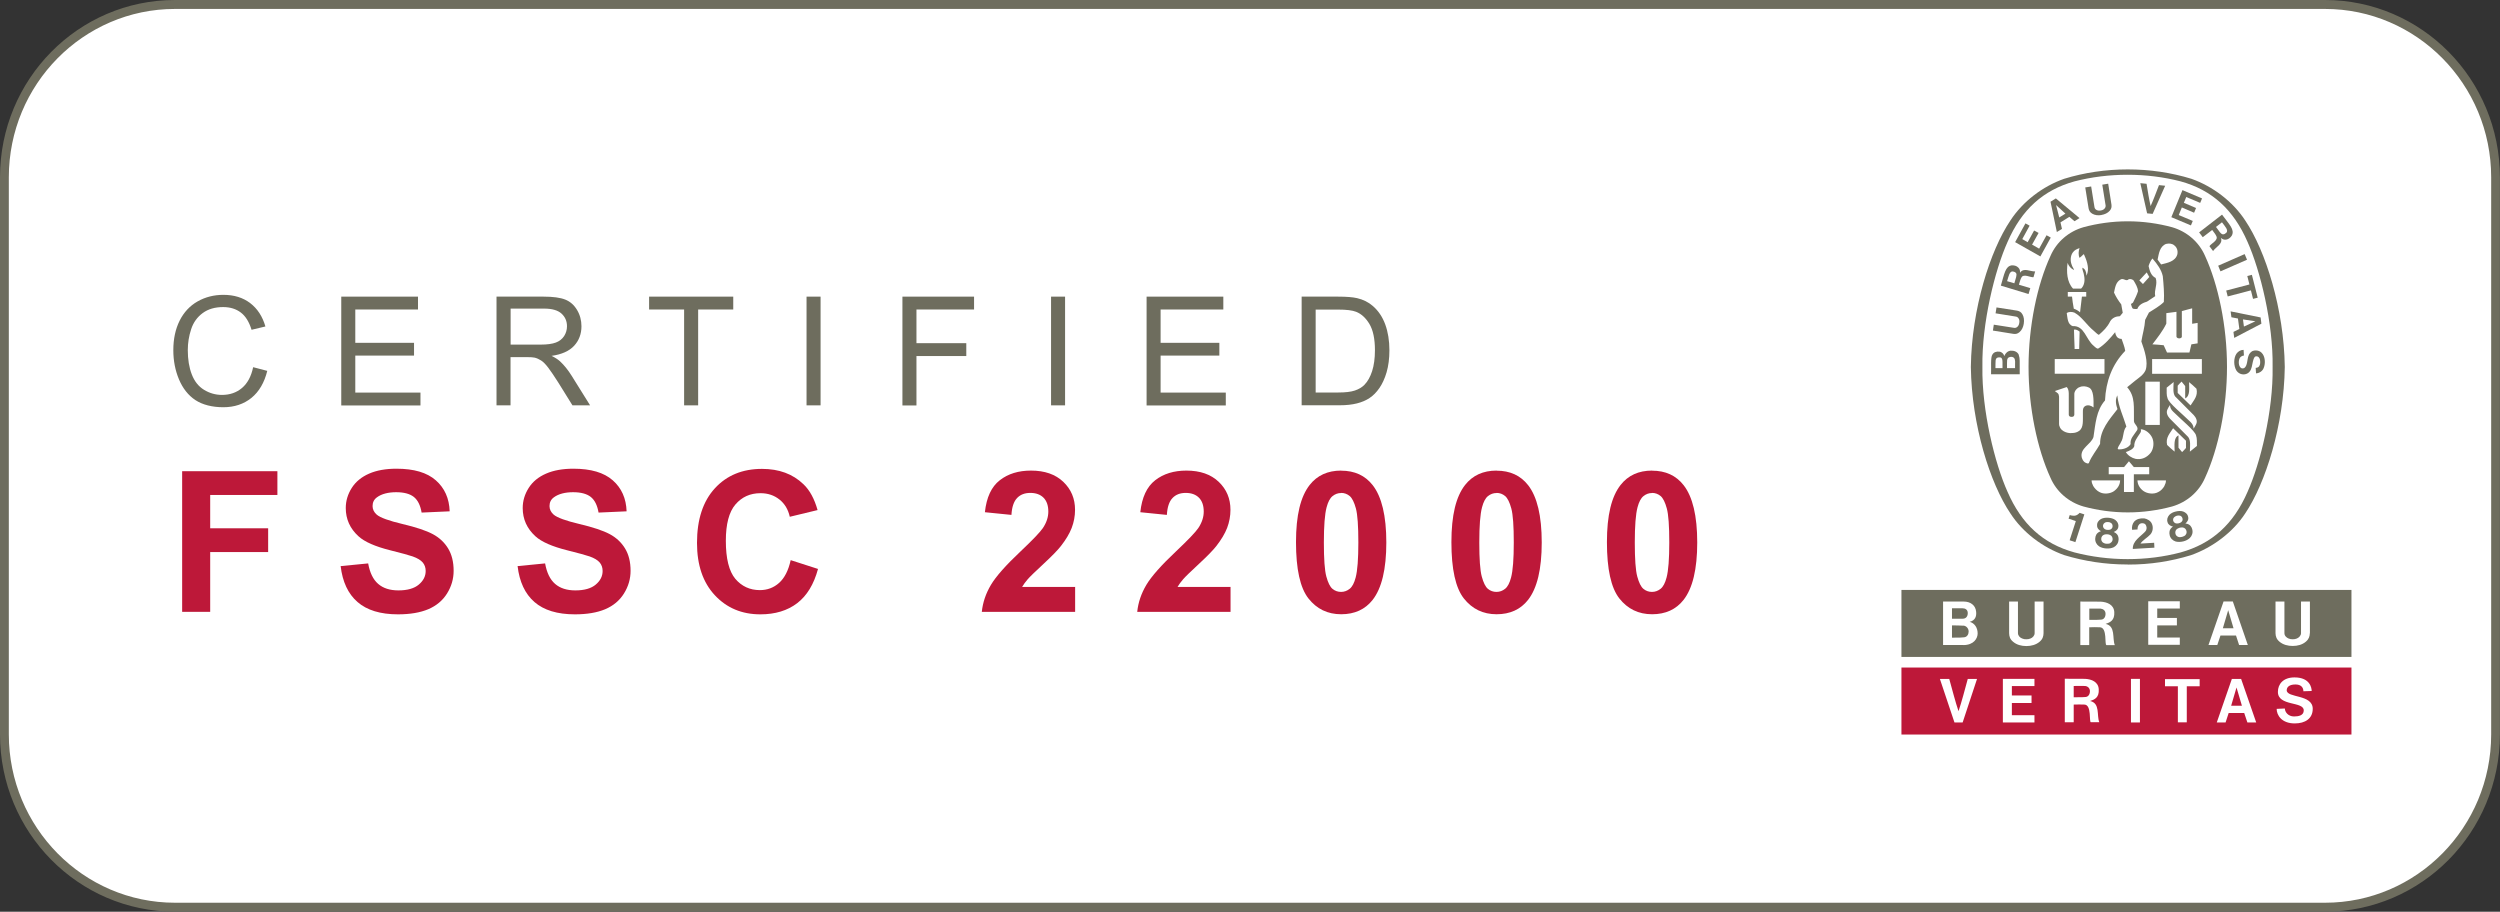 <svg width="170" height="62" viewBox="0 0 170 62" fill="none" xmlns="http://www.w3.org/2000/svg">
<rect x="0" y="0" width="170" height="62" fill="#333333" stroke="none"/>
<g clip-path="url(#clip0_306_2686)">
<path d="M11.9 0.304H158.1C164.506 0.304 169.7 5.571 169.7 12.054V49.94C169.7 56.429 164.5 61.69 158.1 61.69H11.9C5.494 61.69 0.3 56.423 0.3 49.94V12.054C0.3 5.571 5.5 0.304 11.9 0.304Z" fill="white"/>
<path d="M158.1 0.608C164.332 0.608 169.4 5.741 169.4 12.054V49.94C169.4 56.253 164.332 61.386 158.1 61.386H11.9C5.668 61.386 0.6 56.253 0.6 49.94V12.054C0.6 5.741 5.668 0.608 11.9 0.608H158.094M158.1 0H11.9C5.326 0 0 5.395 0 12.054V49.94C0 56.599 5.326 61.994 11.9 61.994H158.094C164.668 61.994 169.994 56.599 169.994 49.94V12.054C169.994 5.395 164.668 0 158.094 0H158.1Z" fill="#6E6D5E"/>
<path d="M140.364 12.151C140.309 12.169 140.413 12.132 140.364 12.151V12.151Z" fill="#6E6D5E"/>
<path d="M144.688 38.385H144.652C143.159 38.385 141.719 38.16 140.364 37.747C138.9 37.23 137.545 36.204 136.711 34.916C135.326 32.868 134.072 28.907 134.018 24.958V24.946C134.072 21.003 135.326 17.042 136.711 14.988C137.551 13.7 138.906 12.667 140.364 12.157C141.725 11.738 143.195 11.519 144.688 11.519C146.182 11.519 147.651 11.738 149.013 12.157C150.476 12.673 151.832 13.706 152.672 14.988C154.057 17.042 155.311 21.003 155.365 24.946V24.958C155.311 28.901 154.057 32.862 152.672 34.916C151.832 36.204 150.446 37.236 148.983 37.753C147.621 38.172 146.218 38.391 144.718 38.391H144.688V38.385ZM154.537 24.946C154.585 21.975 153.691 18.366 152.834 16.452C151.88 14.259 150.422 12.922 148.281 12.333C147.13 12.036 145.918 11.884 144.676 11.884C143.435 11.884 142.217 12.036 141.066 12.333C138.924 12.928 137.467 14.259 136.513 16.452C135.65 18.372 134.756 21.975 134.804 24.946C134.756 27.917 135.65 31.526 136.513 33.445C137.467 35.639 138.924 36.975 141.066 37.565C142.217 37.862 143.435 38.02 144.676 38.02C145.924 38.02 147.13 37.868 148.281 37.565C150.422 36.969 151.88 35.639 152.834 33.445C153.697 31.526 154.591 27.923 154.537 24.946Z" fill="#6E6D5E"/>
<path d="M146.152 18.834C146.008 18.591 146.128 18.809 145.978 18.524L146.152 18.834Z" fill="#6E6D5E"/>
<path d="M145.03 37.321C145.018 36.775 145.546 36.501 145.876 36.143C145.966 36.058 146.002 35.882 145.936 35.742C145.9 35.651 145.84 35.608 145.768 35.59C145.654 35.566 145.558 35.578 145.48 35.645C145.378 35.742 145.348 35.869 145.354 36.003L144.982 36.027C144.952 35.821 145 35.62 145.126 35.468C145.3 35.28 145.558 35.231 145.81 35.25C146.008 35.286 146.242 35.408 146.326 35.614C146.434 35.845 146.398 36.143 146.23 36.337C146.014 36.574 145.732 36.702 145.552 36.963L146.482 36.908C146.488 37.024 146.494 37.139 146.5 37.242L145.036 37.328L145.03 37.321Z" fill="#6E6D5E"/>
<path d="M141.732 34.97V34.989L141.126 36.866L140.736 36.738L141.15 35.456V35.432C141 35.377 140.814 35.323 140.664 35.268L140.742 35.025C140.934 35.08 141.138 35.11 141.306 34.97C141.372 34.922 141.378 34.91 141.414 34.873L141.726 34.976L141.732 34.97Z" fill="#6E6D5E"/>
<path d="M149.079 36.009C149.031 35.827 148.929 35.675 148.725 35.62L148.605 35.596C148.725 35.511 148.839 35.335 148.797 35.164C148.767 34.97 148.629 34.849 148.455 34.782C148.299 34.733 148.126 34.739 147.958 34.782C147.784 34.818 147.628 34.897 147.514 35.013C147.394 35.152 147.328 35.329 147.394 35.511C147.436 35.681 147.61 35.784 147.76 35.802L147.67 35.881C147.514 36.027 147.496 36.209 147.538 36.392C147.58 36.598 147.748 36.762 147.946 36.823C148.096 36.86 148.275 36.86 148.455 36.817C148.635 36.775 148.797 36.69 148.911 36.58C149.061 36.434 149.133 36.209 149.073 36.003L149.079 36.009ZM147.802 35.474C147.754 35.395 147.754 35.256 147.838 35.177C147.886 35.128 147.952 35.092 148.03 35.067C148.102 35.049 148.186 35.049 148.251 35.067C148.359 35.104 148.419 35.219 148.419 35.316C148.419 35.389 148.389 35.444 148.341 35.493C148.293 35.535 148.228 35.566 148.156 35.584C148.084 35.602 148.018 35.602 147.958 35.59C147.892 35.572 147.844 35.535 147.808 35.474H147.802ZM148.617 36.38C148.569 36.434 148.479 36.483 148.383 36.507C148.287 36.532 148.192 36.538 148.12 36.507C148.024 36.471 147.958 36.398 147.934 36.307C147.898 36.179 147.934 36.039 148.042 35.967C148.09 35.936 148.156 35.906 148.228 35.881C148.299 35.863 148.377 35.863 148.431 35.869C148.563 35.888 148.659 35.991 148.683 36.118C148.701 36.209 148.683 36.307 148.611 36.38H148.617Z" fill="#6E6D5E"/>
<path d="M144.065 36.714C144.077 36.526 144.023 36.349 143.843 36.234L143.735 36.173C143.873 36.124 144.035 35.997 144.047 35.821C144.077 35.626 143.981 35.468 143.837 35.353C143.705 35.262 143.537 35.219 143.357 35.207C143.183 35.195 143.009 35.219 142.865 35.292C142.704 35.389 142.59 35.535 142.602 35.73C142.59 35.906 142.734 36.058 142.865 36.118L142.751 36.167C142.56 36.264 142.488 36.428 142.476 36.617C142.458 36.829 142.566 37.036 142.739 37.151C142.871 37.236 143.045 37.285 143.231 37.297C143.411 37.309 143.591 37.279 143.735 37.212C143.921 37.115 144.053 36.926 144.059 36.714H144.065ZM143.009 35.821C142.985 35.73 143.027 35.596 143.135 35.541C143.189 35.505 143.273 35.493 143.345 35.499C143.423 35.499 143.501 35.523 143.555 35.566C143.651 35.626 143.675 35.766 143.645 35.857C143.621 35.93 143.573 35.973 143.519 36.003C143.459 36.027 143.387 36.039 143.321 36.033C143.249 36.033 143.177 36.015 143.123 35.979C143.069 35.942 143.027 35.894 143.015 35.821H143.009ZM143.513 36.926C143.447 36.969 143.351 36.981 143.255 36.975C143.159 36.975 143.063 36.939 143.003 36.896C142.919 36.829 142.883 36.738 142.883 36.647C142.883 36.513 142.961 36.398 143.087 36.355C143.147 36.337 143.219 36.325 143.291 36.331C143.363 36.331 143.441 36.355 143.489 36.38C143.609 36.434 143.669 36.562 143.657 36.696C143.651 36.781 143.597 36.872 143.507 36.92L143.513 36.926Z" fill="#6E6D5E"/>
<path d="M152.798 17.661L150.992 18.451L150.836 18.068L152.636 17.279L152.798 17.661Z" fill="#6E6D5E"/>
<path d="M146.002 14.502L145.541 12.455L145.966 12.497C146.05 13.008 146.14 13.579 146.242 14.01C146.428 13.609 146.626 13.062 146.812 12.588L147.232 12.631L146.38 14.544L146.008 14.508L146.002 14.502Z" fill="#6E6D5E"/>
<path d="M138.319 15.675L137.881 16.471L137.515 16.258L138.013 15.347L137.731 15.189L137.029 16.465L138.745 17.437L139.452 16.155L139.165 15.997L138.661 16.908L138.181 16.635L138.625 15.839L138.319 15.675Z" fill="#6E6D5E"/>
<path d="M137.281 24.132C137.185 23.913 136.957 23.834 136.723 23.846C136.525 23.87 136.375 24.004 136.291 24.211C136.261 24.089 136.147 23.937 135.961 23.913C135.763 23.889 135.578 23.943 135.482 24.113C135.35 24.284 135.41 25.019 135.392 25.45H137.341V25.304C137.329 24.52 137.371 24.423 137.275 24.132H137.281ZM136.177 25.031H135.691C135.709 24.575 135.632 24.332 135.907 24.302C136.069 24.29 136.111 24.326 136.147 24.429C136.177 24.533 136.171 24.636 136.171 25.031H136.177ZM137.023 25.031H136.477C136.489 24.587 136.417 24.326 136.675 24.277C136.765 24.253 136.879 24.265 136.945 24.332C137.059 24.442 137.023 24.624 137.023 25.031Z" fill="#6E6D5E"/>
<path d="M152.816 18.767L153.128 18.688L153.524 20.243L153.206 20.322L153.062 19.745L151.484 20.158L151.382 19.757L152.96 19.344L152.816 18.767Z" fill="#6E6D5E"/>
<path d="M142.901 14.618C143.117 14.581 143.327 14.49 143.465 14.326C143.585 14.192 143.597 14.059 143.579 13.913L143.357 12.491L142.955 12.558L143.183 13.98C143.195 14.089 143.123 14.198 143.027 14.253C142.973 14.284 142.913 14.308 142.847 14.314C142.781 14.326 142.715 14.326 142.661 14.314C142.553 14.29 142.451 14.223 142.427 14.101L142.199 12.68L141.797 12.746L142.025 14.168C142.055 14.314 142.109 14.429 142.265 14.527C142.445 14.636 142.667 14.66 142.889 14.624L142.901 14.618Z" fill="#6E6D5E"/>
<path d="M153.721 21.586L151.682 21.173L151.736 21.574L152.18 21.659L152.276 22.37L151.874 22.57L151.928 22.977L153.775 22.011L153.721 21.586ZM152.588 22.212L152.522 21.72L153.368 21.847L152.588 22.206V22.212Z" fill="#6E6D5E"/>
<path d="M153.428 25.007H153.464L153.506 24.988L153.542 24.976C153.674 24.903 153.704 24.727 153.692 24.587C153.692 24.442 153.644 24.296 153.512 24.241C153.44 24.223 153.356 24.217 153.308 24.29C153.086 24.624 153.242 25.329 152.666 25.45C152.414 25.493 152.198 25.383 152.066 25.183C151.886 24.867 151.874 24.363 152.078 24.053C152.198 23.889 152.366 23.791 152.564 23.791L152.588 24.174C152.468 24.192 152.342 24.253 152.288 24.375C152.204 24.575 152.222 24.891 152.372 25.007C152.426 25.067 152.546 25.061 152.612 25.025C152.84 24.861 152.792 24.448 152.906 24.174C152.942 24.059 153.05 23.937 153.158 23.877C153.362 23.791 153.62 23.822 153.782 23.98C154.046 24.229 154.058 24.721 153.932 25.019C153.86 25.225 153.644 25.377 153.41 25.389L153.386 25.013H153.41L153.428 25.007Z" fill="#6E6D5E"/>
<path d="M137.617 21.999C137.653 21.774 137.629 21.549 137.521 21.367C137.431 21.209 137.311 21.155 137.167 21.124L135.763 20.905L135.698 21.306L137.101 21.531C137.209 21.549 137.287 21.659 137.311 21.762C137.323 21.823 137.323 21.89 137.311 21.957C137.305 22.023 137.281 22.084 137.251 22.139C137.197 22.23 137.101 22.309 136.981 22.297L135.578 22.078L135.518 22.479L136.921 22.704C137.065 22.722 137.191 22.704 137.329 22.582C137.491 22.443 137.581 22.236 137.617 22.011V21.999Z" fill="#6E6D5E"/>
<path d="M139.794 13.494L139.435 13.718L139.866 15.778L140.214 15.565L140.112 15.122L140.718 14.745L141.066 15.043L141.408 14.83L139.8 13.494H139.794ZM140.028 14.782L139.812 13.943L140.448 14.527L140.028 14.788V14.782Z" fill="#6E6D5E"/>
<path d="M149.331 14.144L148.503 13.791L148.665 13.396L149.613 13.797L149.739 13.493L148.407 12.928L147.651 14.769L148.983 15.328L149.109 15.024L148.155 14.623L148.365 14.107L149.199 14.466L149.331 14.144Z" fill="#6E6D5E"/>
<path d="M137.365 18.554C137.365 18.421 137.359 18.305 137.245 18.196C137.137 18.081 136.963 18.032 136.795 18.044C136.358 18.111 136.298 18.621 136.058 19.423L137.941 19.994L138.061 19.593L137.317 19.369L137.287 19.356C137.335 19.174 137.413 18.937 137.449 18.889C137.581 18.573 138.079 18.883 138.277 18.852L138.391 18.457C138.055 18.475 137.605 18.172 137.365 18.548V18.554ZM136.975 19.265L136.483 19.119C136.591 18.779 136.639 18.439 136.873 18.457C136.969 18.475 137.035 18.5 137.089 18.567C137.179 18.682 137.065 18.937 136.975 19.265Z" fill="#6E6D5E"/>
<path d="M151.1 14.593L149.541 15.802L149.787 16.13L150.405 15.656L150.429 15.638C150.543 15.784 150.687 15.985 150.705 16.045C150.879 16.343 150.333 16.568 150.243 16.744L150.489 17.072C150.675 16.787 151.178 16.598 151.023 16.179C151.13 16.264 151.226 16.319 151.382 16.294C151.538 16.27 151.676 16.161 151.766 16.015C151.97 15.614 151.598 15.268 151.1 14.599V14.593ZM151.388 15.827C151.316 15.893 151.262 15.93 151.172 15.936C151.023 15.942 150.891 15.699 150.687 15.432L151.094 15.116C151.304 15.401 151.55 15.644 151.394 15.827H151.388Z" fill="#6E6D5E"/>
<path d="M149.943 17.4C149.529 16.446 148.701 15.741 147.7 15.45C146.758 15.195 145.732 15.049 144.707 15.049H144.671C143.645 15.049 142.619 15.195 141.678 15.45C140.67 15.741 139.848 16.446 139.434 17.4C138.529 19.356 137.941 22.175 137.941 24.946C137.941 27.716 138.535 30.535 139.434 32.492C139.848 33.445 140.67 34.15 141.678 34.442C142.619 34.697 143.645 34.843 144.671 34.843H144.707C145.726 34.843 146.752 34.697 147.7 34.442C148.707 34.15 149.529 33.445 149.943 32.492C150.843 30.535 151.436 27.716 151.436 24.946C151.436 22.175 150.843 19.356 149.943 17.4ZM148.203 23.014C148.203 23.014 148.359 22.989 148.365 22.904V21.155C148.599 21.1 148.839 21.015 149.067 20.966V22.017C149.205 21.999 149.271 21.987 149.439 21.957V23.348L149.013 23.415L148.881 23.974H147.358L147.13 23.476C146.758 23.439 146.734 23.439 146.362 23.415C146.71 22.959 147.07 22.509 147.31 22.005V21.294L147.999 21.203V22.886C147.999 22.947 148.083 23.008 148.167 23.008H148.203V23.014ZM147.31 16.586C147.478 16.537 147.712 16.555 147.856 16.689C148.047 16.835 148.107 17.072 148.059 17.297C147.922 17.783 147.388 17.874 146.956 17.983L146.716 17.655C146.806 17.236 146.854 16.756 147.304 16.58L147.31 16.586ZM145.978 18.524L146.152 18.834L145.72 19.314C145.6 19.198 145.594 19.186 145.474 19.065C145.696 18.828 145.72 18.803 145.978 18.524ZM140.592 17.868C140.67 18.093 140.814 18.257 141.036 18.366C141.012 18.244 140.904 18.135 140.874 18.002C140.772 17.752 140.784 17.394 140.946 17.175C141.06 17.005 141.228 16.932 141.408 16.872C141.336 17.078 141.318 17.327 141.408 17.534C141.528 17.443 141.534 17.436 141.624 17.345C141.66 17.315 141.672 17.303 141.702 17.279C141.87 17.643 142.062 18.141 141.948 18.567L141.882 18.749C141.858 18.451 141.804 18.311 141.606 18.202C141.582 18.372 141.69 18.5 141.714 18.724C141.792 19.077 141.732 19.423 141.516 19.624H140.964C140.544 19.168 140.514 18.482 140.598 17.862L140.592 17.868ZM141.864 19.855V20.17H141.57L141.444 21.24C141.318 21.124 141.174 21.045 141.018 20.991C140.94 20.535 140.934 20.505 140.898 20.17H140.61V19.855C141.102 19.855 141.372 19.855 141.87 19.855H141.864ZM139.722 24.417H143.105V25.414H139.722V24.417ZM141.03 22.418C141.174 22.382 141.306 22.467 141.414 22.552C141.396 23.129 141.396 23.123 141.384 23.731H141.072V23.633C141.06 23.172 141.036 22.874 141.03 22.418ZM140.82 29.454C140.76 29.454 140.646 29.442 140.58 29.423C140.436 29.387 140.226 29.308 140.1 29.107L140.076 29.059L140.052 28.998L140.028 28.937L140.016 28.834V26.975C139.998 26.738 139.914 26.738 139.728 26.592L139.794 26.568L140.538 26.319C140.646 26.434 140.67 26.586 140.676 26.744V28.196C140.676 28.293 140.754 28.348 140.862 28.348C140.994 28.348 141.042 28.299 141.054 28.196C141.066 27.546 141.042 27.364 141.054 26.768C141.072 26.568 141.246 26.373 141.414 26.325C141.618 26.228 141.87 26.264 142.05 26.355C142.379 26.513 142.367 27.169 142.361 27.704C142.229 27.619 142.211 27.607 142.08 27.57C141.966 27.546 141.84 27.57 141.756 27.637C141.648 27.734 141.636 27.832 141.636 28.008C141.63 28.628 141.696 29.053 141.39 29.296C141.192 29.436 141.012 29.448 140.814 29.448L140.82 29.454ZM141.81 31.471C141.648 31.361 141.612 31.258 141.558 31.106C141.42 30.474 142.175 30.244 142.355 29.721C142.493 28.84 142.535 27.917 143.141 27.23C143.201 25.942 143.609 24.8 144.515 23.858C144.473 23.567 144.353 23.311 144.269 23.044C144.149 23.044 144.071 23.02 143.963 22.923C143.885 22.807 143.849 22.728 143.831 22.588C143.513 22.983 143.123 23.427 142.691 23.694C142.613 23.737 142.511 23.646 142.367 23.512C141.84 23.087 141.75 22.133 140.946 22.175C140.58 22.054 140.598 21.616 140.538 21.288C140.676 21.191 140.892 21.191 141.06 21.258C141.564 21.531 141.894 22.102 142.367 22.485C142.493 22.588 142.607 22.722 142.721 22.771C143.033 22.497 143.285 22.267 143.495 21.847C143.639 21.61 143.885 21.507 144.155 21.501L144.347 21.27L144.245 20.699C144.047 20.444 143.885 20.183 143.753 19.897C143.825 19.569 143.867 19.192 144.191 19.01C144.407 18.876 144.581 19.18 144.755 18.986C144.881 18.955 144.995 18.992 145.084 19.071C145.216 19.302 145.372 19.539 145.384 19.806C145.3 20.067 145.18 20.31 145.054 20.559C145.025 20.614 144.953 20.632 144.905 20.669C144.935 20.778 144.959 20.906 145.036 20.991C145.132 21.009 145.222 21.027 145.342 21.003C145.438 20.717 145.744 20.584 145.996 20.511L146.554 20.14C146.464 19.709 146.74 19.332 146.584 18.901C146.26 18.749 146.17 18.384 146.104 18.093C146.158 17.916 146.242 17.722 146.368 17.576L146.386 17.601C146.692 17.959 146.974 18.336 147.07 18.779C147.124 19.35 147.178 19.94 147.142 20.535C146.836 20.839 146.476 21.021 146.128 21.252L145.87 21.75C145.84 22.26 145.69 22.722 145.612 23.22C145.828 23.822 146.092 24.618 145.9 25.171C145.756 25.499 145.45 25.681 145.222 25.863L144.647 26.331C145.222 26.975 145.084 27.704 145.108 28.634C145.108 28.858 145.504 29.047 145.288 29.302C145.108 29.587 144.833 29.824 144.881 30.201C144.707 30.499 144.281 30.566 144.083 30.559C144.041 30.559 144.005 30.529 144.005 30.487C144.047 30.335 144.167 30.207 144.227 30.061C144.431 29.745 144.341 29.302 144.593 29.004C144.383 28.311 144.065 27.668 143.981 26.926V26.878C143.801 27.218 143.903 27.552 143.987 27.819C143.423 28.542 142.805 29.235 142.805 30.189C142.565 30.626 142.217 31.021 142.044 31.483C141.984 31.562 141.87 31.489 141.804 31.453L141.81 31.471ZM145.564 29.186C145.894 29.199 146.23 29.478 146.362 29.794C146.494 30.116 146.44 30.535 146.242 30.796C145.984 31.112 145.636 31.276 145.222 31.203C144.965 31.143 144.707 30.985 144.557 30.742C144.767 30.669 145.072 30.547 145.132 30.335C145.114 30.013 145.336 29.751 145.504 29.49C145.588 29.375 145.6 29.308 145.576 29.186H145.564ZM145.882 28.895V25.954C146.302 25.948 146.434 25.954 146.866 25.954V28.895H145.882ZM143.771 33.385C143.501 33.579 143.057 33.628 142.757 33.457C142.589 33.372 142.433 33.208 142.337 33.044C142.265 32.886 142.235 32.832 142.229 32.668C142.937 32.668 143.417 32.668 144.167 32.668C144.167 32.941 144.011 33.208 143.765 33.385H143.771ZM145.096 33.457H144.431V32.248H143.393V31.762H144.437L144.767 31.367C144.923 31.556 144.941 31.568 145.102 31.762H146.146V32.248H145.102V33.457H145.096ZM147.184 33.044C147.088 33.208 146.938 33.379 146.764 33.457C146.47 33.628 146.02 33.579 145.75 33.385C145.504 33.208 145.354 32.941 145.348 32.668C146.098 32.668 146.572 32.668 147.286 32.668C147.28 32.832 147.25 32.886 147.178 33.044H147.184ZM147.928 26.975C148.371 27.419 148.773 27.826 149.175 28.227C149.325 28.39 149.445 28.621 149.343 28.834C149.295 28.937 149.229 29.053 149.163 29.15C149.163 28.943 149.073 28.822 148.959 28.7C148.413 28.16 147.472 27.406 147.394 27.084C147.31 26.872 147.34 26.61 147.334 26.361C147.496 26.234 147.622 26.124 147.808 25.979C147.796 26.361 147.742 26.75 147.922 26.975H147.928ZM148.851 25.979C149.061 26.149 149.163 26.246 149.361 26.434C149.475 26.932 149.175 27.218 148.959 27.57L148.083 26.72V26.228C148.185 26.112 148.221 26.07 148.347 25.948L148.593 26.252V27.09C148.941 26.92 148.857 26.416 148.857 25.985L148.851 25.979ZM148.647 30.462C148.545 30.578 148.509 30.62 148.383 30.742L148.137 30.444V29.606C147.79 29.776 147.874 30.28 147.874 30.711C147.664 30.541 147.562 30.444 147.364 30.256C147.25 29.758 147.55 29.472 147.772 29.12L148.647 29.97V30.462ZM149.385 30.329C149.229 30.456 149.097 30.559 148.911 30.711C148.923 30.335 148.977 29.946 148.797 29.715C148.353 29.271 147.952 28.864 147.55 28.463C147.4 28.299 147.28 28.069 147.382 27.85C147.43 27.747 147.49 27.631 147.562 27.54C147.562 27.747 147.652 27.868 147.772 27.989C148.311 28.53 149.253 29.284 149.331 29.606C149.409 29.818 149.385 30.079 149.391 30.329H149.385ZM149.727 25.42H146.344V24.417H149.727V25.42Z" fill="#6E6D5E"/>
<path d="M151.52 41.483L151.154 42.723H151.88L151.514 41.483H151.52ZM142.841 41.386C142.673 41.374 142.355 41.392 142.073 41.386V42.151C142.637 42.151 142.721 42.151 142.895 42.133C143.069 42.115 143.177 41.957 143.177 41.738C143.177 41.52 143.015 41.404 142.841 41.386ZM133.508 42.546C133.221 42.528 132.951 42.528 132.735 42.528V43.361C133.334 43.354 133.358 43.361 133.562 43.336C133.772 43.312 133.868 43.124 133.868 42.941C133.868 42.759 133.73 42.559 133.508 42.54V42.546ZM129.298 40.116V44.673H159.899V40.116H129.298ZM133.508 43.859H132.129V40.906C132.717 40.906 133.053 40.906 133.538 40.906C133.988 40.906 134.342 41.155 134.378 41.605C134.408 41.921 134.312 42.188 133.94 42.285C134.27 42.376 134.48 42.68 134.48 43.075C134.48 43.409 134.222 43.865 133.508 43.865V43.859ZM138.961 43.057C138.955 43.275 138.901 43.464 138.691 43.64C138.451 43.846 138.121 43.932 137.797 43.932H137.785C137.455 43.932 137.131 43.846 136.891 43.64C136.681 43.47 136.627 43.282 136.621 43.057V40.906H137.221V43.057C137.227 43.233 137.359 43.367 137.515 43.421C137.599 43.458 137.695 43.476 137.791 43.47C137.887 43.47 137.983 43.458 138.067 43.421C138.217 43.367 138.355 43.221 138.355 43.057V40.906H138.961V43.057ZM143.237 43.859C143.099 43.859 143.309 42.686 142.805 42.656C142.523 42.638 142.349 42.65 142.067 42.656V43.865H141.462V40.906C142.02 40.906 142.337 40.912 142.841 40.912C143.291 40.936 143.741 41.119 143.771 41.617C143.807 42.194 143.483 42.322 143.183 42.425C143.879 42.577 143.621 43.403 143.807 43.871H143.231L143.237 43.859ZM148.227 41.38H146.692V42.018H148.029V42.528H146.692V43.354H148.227V43.846H146.08V40.888H148.227V41.374V41.38ZM152.258 43.859L152.048 43.215H150.992L150.777 43.859H150.177L151.202 40.9H151.832L152.852 43.859H152.258ZM157.068 43.057C157.062 43.275 157.002 43.464 156.798 43.634C156.559 43.84 156.235 43.925 155.905 43.925H155.899C155.575 43.925 155.245 43.84 155.005 43.634C154.801 43.464 154.741 43.275 154.735 43.057V40.906H155.341V43.057C155.341 43.233 155.479 43.361 155.629 43.421C155.713 43.458 155.809 43.47 155.905 43.47C156.001 43.47 156.097 43.458 156.181 43.421C156.331 43.361 156.469 43.215 156.469 43.057V40.906H157.074V43.057H157.068ZM133.466 42.072C133.676 42.072 133.808 41.927 133.808 41.69C133.808 41.453 133.634 41.362 133.442 41.362H132.735V42.072H133.466Z" fill="#6E6D5E"/>
<path d="M152.084 46.745L151.718 47.99H152.45L152.084 46.751V46.745ZM141.786 46.647C141.612 46.635 141.3 46.647 141.012 46.647V47.413C141.57 47.413 141.654 47.413 141.828 47.395C142.002 47.376 142.115 47.218 142.115 47C142.115 46.781 141.954 46.659 141.78 46.647H141.786ZM129.298 45.39V49.946H159.899V45.39H129.298ZM133.46 49.126H132.903L131.913 46.167H132.549C132.753 46.902 132.969 47.741 133.179 48.361C133.388 47.741 133.61 46.902 133.808 46.167H134.438L133.46 49.126ZM138.145 47.291V47.802H136.807V48.634H138.343V49.126H136.195V46.161H138.343V46.653H136.807V47.291H138.145ZM142.181 49.114C142.043 49.114 142.247 47.941 141.75 47.911C141.468 47.893 141.294 47.911 141.012 47.911V49.114H140.406V46.155C140.964 46.155 141.288 46.161 141.786 46.161C142.235 46.185 142.685 46.368 142.715 46.866C142.751 47.443 142.427 47.571 142.127 47.668C142.823 47.82 142.565 48.646 142.751 49.108H142.175L142.181 49.114ZM145.516 49.126H144.905V46.161H145.516V49.126ZM149.571 46.666H148.701V49.12H148.095V46.666H147.22V46.179H149.577V46.666H149.571ZM152.822 49.126L152.606 48.482H151.55L151.34 49.126H150.741L151.766 46.167H152.396L153.422 49.126H152.822ZM156.043 49.193C155.155 49.193 154.813 48.634 154.813 48.203L155.371 48.178C155.371 48.415 155.593 48.719 155.995 48.719C156.307 48.719 156.655 48.652 156.655 48.306C156.655 47.674 154.897 48.045 154.897 47.048C154.897 46.52 155.257 46.064 156.025 46.064C157.098 46.064 157.194 46.799 157.194 46.987L156.631 47.006C156.631 46.763 156.487 46.544 156.091 46.544C155.659 46.544 155.497 46.732 155.497 46.939C155.497 47.474 157.266 47.2 157.266 48.197C157.266 48.859 156.756 49.193 156.043 49.193Z" fill="#BD1839"/>
<path d="M17.22 24.97L18.174 25.219C17.976 26.021 17.616 26.635 17.094 27.06C16.573 27.479 15.937 27.692 15.187 27.692C14.437 27.692 13.777 27.528 13.286 27.206C12.8 26.884 12.428 26.41 12.17 25.797C11.912 25.183 11.786 24.521 11.786 23.816C11.786 23.044 11.93 22.376 12.218 21.799C12.506 21.228 12.914 20.79 13.442 20.493C13.969 20.195 14.557 20.049 15.193 20.049C15.913 20.049 16.524 20.237 17.016 20.614C17.508 20.991 17.85 21.519 18.048 22.2L17.106 22.425C16.938 21.884 16.698 21.495 16.375 21.252C16.057 21.009 15.655 20.881 15.175 20.881C14.617 20.881 14.155 21.015 13.784 21.288C13.412 21.562 13.148 21.926 12.998 22.388C12.848 22.844 12.77 23.318 12.77 23.81C12.77 24.436 12.86 24.988 13.04 25.456C13.22 25.924 13.495 26.276 13.873 26.507C14.251 26.738 14.659 26.854 15.097 26.854C15.631 26.854 16.087 26.696 16.459 26.38C16.83 26.064 17.082 25.596 17.214 24.97H17.22Z" fill="#6E6D5E"/>
<path d="M23.206 27.564V20.171H28.424V21.046H24.16V23.312H28.154V24.18H24.16V26.696H28.592V27.571H23.206V27.564Z" fill="#6E6D5E"/>
<path d="M33.763 27.564V20.171H36.966C37.607 20.171 38.099 20.238 38.435 20.371C38.771 20.505 39.035 20.736 39.239 21.076C39.443 21.416 39.539 21.787 39.539 22.188C39.539 22.71 39.371 23.154 39.041 23.512C38.711 23.871 38.195 24.102 37.505 24.199C37.757 24.32 37.949 24.448 38.081 24.569C38.363 24.831 38.627 25.159 38.873 25.553L40.127 27.564H38.927L37.973 26.027C37.691 25.584 37.463 25.244 37.283 25.007C37.104 24.77 36.942 24.606 36.798 24.515C36.654 24.424 36.51 24.357 36.36 24.32C36.252 24.296 36.072 24.284 35.826 24.284H34.716V27.564H33.763ZM34.722 23.433H36.774C37.212 23.433 37.553 23.385 37.799 23.293C38.045 23.202 38.231 23.05 38.363 22.85C38.489 22.649 38.555 22.425 38.555 22.188C38.555 21.835 38.429 21.55 38.183 21.325C37.937 21.1 37.541 20.985 37.008 20.985H34.722V23.433Z" fill="#6E6D5E"/>
<path d="M46.52 27.564V21.046H44.139V20.171H49.861V21.046H47.474V27.564H46.52Z" fill="#6E6D5E"/>
<path d="M54.845 27.564V20.171H55.799V27.564H54.845Z" fill="#6E6D5E"/>
<path d="M61.365 27.564V20.171H66.236V21.046H62.319V23.336H65.708V24.211H62.319V27.571H61.365V27.564Z" fill="#6E6D5E"/>
<path d="M71.472 27.564V20.171H72.425V27.564H71.472Z" fill="#6E6D5E"/>
<path d="M77.968 27.564V20.171H83.186V21.046H78.921V23.312H82.916V24.18H78.921V26.696H83.354V27.571H77.968V27.564Z" fill="#6E6D5E"/>
<path d="M88.512 27.564V20.171H91.001C91.565 20.171 91.99 20.207 92.284 20.274C92.698 20.371 93.052 20.547 93.346 20.802C93.73 21.131 94.012 21.556 94.198 22.066C94.384 22.576 94.48 23.166 94.48 23.822C94.48 24.381 94.414 24.879 94.288 25.317C94.162 25.748 93.994 26.106 93.796 26.392C93.598 26.677 93.376 26.902 93.136 27.06C92.896 27.224 92.608 27.346 92.272 27.431C91.936 27.516 91.547 27.558 91.115 27.558H88.512V27.564ZM89.465 26.69H91.007C91.481 26.69 91.859 26.647 92.129 26.556C92.398 26.465 92.614 26.337 92.776 26.173C93.004 25.942 93.178 25.626 93.304 25.238C93.43 24.849 93.496 24.369 93.496 23.816C93.496 23.044 93.37 22.449 93.124 22.036C92.878 21.623 92.572 21.343 92.218 21.203C91.96 21.1 91.553 21.052 90.983 21.052H89.465V26.702V26.69Z" fill="#6E6D5E"/>
<path d="M12.386 41.611V32.042H18.863V33.658H14.293V35.924H18.234V37.54H14.293V41.605H12.386V41.611Z" fill="#BD1839"/>
<path d="M23.182 38.494L25.035 38.312C25.149 38.944 25.371 39.405 25.713 39.703C26.055 40.001 26.517 40.147 27.093 40.147C27.704 40.147 28.172 40.013 28.478 39.752C28.79 39.49 28.946 39.181 28.946 38.828C28.946 38.603 28.88 38.409 28.748 38.251C28.616 38.093 28.388 37.953 28.064 37.838C27.843 37.759 27.333 37.619 26.535 37.419C25.515 37.163 24.796 36.848 24.382 36.471C23.8 35.942 23.512 35.304 23.512 34.545C23.512 34.059 23.65 33.603 23.92 33.178C24.19 32.753 24.586 32.431 25.101 32.206C25.617 31.981 26.235 31.872 26.961 31.872C28.148 31.872 29.036 32.133 29.636 32.662C30.236 33.19 30.547 33.889 30.578 34.77L28.67 34.855C28.586 34.363 28.412 34.01 28.142 33.792C27.872 33.579 27.471 33.47 26.937 33.47C26.403 33.47 25.947 33.585 25.635 33.816C25.431 33.962 25.335 34.162 25.335 34.411C25.335 34.636 25.431 34.831 25.617 34.995C25.857 35.201 26.445 35.414 27.369 35.633C28.292 35.851 28.982 36.082 29.426 36.319C29.87 36.556 30.218 36.878 30.47 37.291C30.721 37.704 30.847 38.209 30.847 38.816C30.847 39.363 30.698 39.879 30.398 40.359C30.098 40.839 29.672 41.192 29.12 41.428C28.568 41.659 27.884 41.775 27.063 41.775C25.869 41.775 24.951 41.495 24.31 40.936C23.668 40.377 23.29 39.563 23.164 38.494H23.182Z" fill="#BD1839"/>
<path d="M35.214 38.494L37.067 38.312C37.181 38.944 37.403 39.405 37.745 39.703C38.087 40.001 38.549 40.147 39.124 40.147C39.736 40.147 40.204 40.013 40.51 39.752C40.822 39.49 40.978 39.181 40.978 38.828C40.978 38.603 40.912 38.409 40.78 38.251C40.648 38.093 40.42 37.953 40.096 37.838C39.874 37.759 39.364 37.619 38.567 37.419C37.547 37.163 36.827 36.848 36.413 36.471C35.832 35.942 35.544 35.304 35.544 34.545C35.544 34.059 35.682 33.603 35.952 33.178C36.221 32.753 36.617 32.431 37.133 32.206C37.649 31.981 38.267 31.872 38.992 31.872C40.18 31.872 41.068 32.133 41.668 32.662C42.267 33.19 42.579 33.889 42.609 34.77L40.702 34.855C40.618 34.363 40.444 34.01 40.174 33.792C39.904 33.579 39.502 33.47 38.968 33.47C38.435 33.47 37.979 33.585 37.667 33.816C37.463 33.962 37.367 34.162 37.367 34.411C37.367 34.636 37.463 34.831 37.649 34.995C37.889 35.201 38.477 35.414 39.4 35.633C40.324 35.851 41.014 36.082 41.458 36.319C41.901 36.556 42.249 36.878 42.501 37.291C42.753 37.704 42.879 38.209 42.879 38.816C42.879 39.363 42.729 39.879 42.429 40.359C42.129 40.839 41.704 41.192 41.152 41.428C40.6 41.659 39.916 41.775 39.094 41.775C37.901 41.775 36.983 41.495 36.341 40.936C35.7 40.377 35.322 39.563 35.196 38.494H35.214Z" fill="#BD1839"/>
<path d="M53.778 38.093L55.625 38.688C55.343 39.733 54.869 40.511 54.21 41.015C53.55 41.52 52.716 41.775 51.703 41.775C50.449 41.775 49.417 41.343 48.608 40.475C47.798 39.606 47.396 38.421 47.396 36.914C47.396 35.323 47.804 34.083 48.614 33.202C49.423 32.322 50.491 31.884 51.816 31.884C52.974 31.884 53.91 32.23 54.63 32.923C55.061 33.33 55.379 33.919 55.595 34.685L53.706 35.141C53.592 34.642 53.364 34.254 53.004 33.968C52.644 33.682 52.218 33.537 51.715 33.537C51.013 33.537 50.449 33.792 50.011 34.302C49.573 34.812 49.357 35.639 49.357 36.775C49.357 37.984 49.573 38.846 49.999 39.357C50.431 39.867 50.989 40.128 51.672 40.128C52.176 40.128 52.614 39.964 52.98 39.636C53.346 39.308 53.61 38.798 53.766 38.093H53.778Z" fill="#BD1839"/>
<path d="M73.109 39.904V41.605H66.763C66.829 40.961 67.039 40.353 67.381 39.776C67.723 39.199 68.401 38.433 69.414 37.48C70.23 36.708 70.728 36.185 70.914 35.912C71.166 35.535 71.286 35.159 71.286 34.788C71.286 34.381 71.178 34.065 70.962 33.846C70.746 33.628 70.446 33.518 70.062 33.518C69.678 33.518 69.384 33.634 69.162 33.865C68.94 34.096 68.808 34.478 68.778 35.013L66.973 34.831C67.081 33.822 67.417 33.099 67.987 32.656C68.557 32.212 69.264 32 70.11 32C71.04 32 71.772 32.255 72.305 32.765C72.839 33.275 73.103 33.907 73.103 34.667C73.103 35.098 73.025 35.505 72.875 35.9C72.725 36.289 72.479 36.696 72.149 37.121C71.927 37.407 71.538 37.808 70.962 38.342C70.392 38.871 70.026 39.223 69.876 39.399C69.726 39.576 69.6 39.746 69.504 39.91H73.097L73.109 39.904Z" fill="#BD1839"/>
<path d="M83.677 39.904V41.605H77.332C77.397 40.961 77.608 40.353 77.949 39.776C78.291 39.199 78.969 38.433 79.983 37.48C80.798 36.708 81.296 36.185 81.482 35.912C81.734 35.535 81.854 35.159 81.854 34.788C81.854 34.381 81.746 34.065 81.53 33.846C81.314 33.628 81.014 33.518 80.63 33.518C80.246 33.518 79.953 33.634 79.731 33.865C79.509 34.096 79.377 34.478 79.347 35.013L77.541 34.831C77.649 33.822 77.985 33.099 78.555 32.656C79.125 32.212 79.833 32 80.678 32C81.608 32 82.34 32.255 82.874 32.765C83.407 33.275 83.671 33.907 83.671 34.667C83.671 35.098 83.593 35.505 83.444 35.9C83.293 36.289 83.048 36.696 82.718 37.121C82.496 37.407 82.106 37.808 81.53 38.342C80.96 38.871 80.594 39.223 80.445 39.399C80.294 39.576 80.169 39.746 80.073 39.91H83.665L83.677 39.904Z" fill="#BD1839"/>
<path d="M91.199 32.006C92.117 32.006 92.83 32.334 93.346 32.996C93.958 33.78 94.27 35.08 94.27 36.89C94.27 38.701 93.958 40.001 93.34 40.791C92.83 41.441 92.117 41.769 91.199 41.769C90.281 41.769 89.537 41.41 88.974 40.694C88.41 39.977 88.128 38.701 88.128 36.866C88.128 35.031 88.44 33.767 89.058 32.978C89.567 32.328 90.281 32 91.199 32V32.006ZM91.199 33.525C90.977 33.525 90.785 33.597 90.611 33.737C90.437 33.877 90.305 34.132 90.209 34.496C90.083 34.97 90.023 35.766 90.023 36.89C90.023 38.014 90.077 38.786 90.191 39.205C90.305 39.624 90.443 39.904 90.611 40.043C90.779 40.183 90.977 40.25 91.193 40.25C91.409 40.25 91.607 40.177 91.781 40.037C91.955 39.898 92.087 39.642 92.183 39.278C92.308 38.81 92.368 38.014 92.368 36.89C92.368 35.766 92.314 34.995 92.201 34.575C92.087 34.156 91.949 33.877 91.781 33.731C91.613 33.591 91.415 33.518 91.199 33.518V33.525Z" fill="#BD1839"/>
<path d="M101.767 32.006C102.685 32.006 103.399 32.334 103.915 32.996C104.526 33.78 104.838 35.08 104.838 36.89C104.838 38.701 104.526 40.001 103.909 40.791C103.399 41.441 102.685 41.769 101.767 41.769C100.85 41.769 100.106 41.41 99.542 40.694C98.978 39.977 98.696 38.701 98.696 36.866C98.696 35.031 99.008 33.767 99.626 32.978C100.136 32.328 100.85 32 101.767 32V32.006ZM101.767 33.525C101.545 33.525 101.353 33.597 101.179 33.737C101.006 33.877 100.874 34.132 100.778 34.496C100.652 34.97 100.592 35.766 100.592 36.89C100.592 38.014 100.646 38.786 100.76 39.205C100.874 39.624 101.011 39.904 101.179 40.043C101.347 40.183 101.545 40.25 101.761 40.25C101.977 40.25 102.175 40.177 102.349 40.037C102.523 39.898 102.655 39.642 102.751 39.278C102.877 38.81 102.937 38.014 102.937 36.89C102.937 35.766 102.883 34.995 102.769 34.575C102.655 34.156 102.517 33.877 102.349 33.731C102.181 33.591 101.983 33.518 101.767 33.518V33.525Z" fill="#BD1839"/>
<path d="M112.341 32.006C113.259 32.006 113.973 32.334 114.489 32.996C115.101 33.78 115.412 35.08 115.412 36.89C115.412 38.701 115.101 40.001 114.483 40.791C113.973 41.441 113.259 41.769 112.341 41.769C111.424 41.769 110.68 41.41 110.116 40.694C109.552 39.977 109.271 38.701 109.271 36.866C109.271 35.031 109.582 33.767 110.2 32.978C110.71 32.328 111.424 32 112.341 32V32.006ZM112.341 33.525C112.12 33.525 111.928 33.597 111.754 33.737C111.58 33.877 111.448 34.132 111.352 34.496C111.226 34.97 111.166 35.766 111.166 36.89C111.166 38.014 111.22 38.786 111.334 39.205C111.448 39.624 111.586 39.904 111.754 40.043C111.922 40.183 112.12 40.25 112.335 40.25C112.551 40.25 112.749 40.177 112.923 40.037C113.097 39.898 113.229 39.642 113.325 39.278C113.451 38.81 113.511 38.014 113.511 36.89C113.511 35.766 113.457 34.995 113.343 34.575C113.229 34.156 113.091 33.877 112.923 33.731C112.755 33.591 112.557 33.518 112.341 33.518V33.525Z" fill="#BD1839"/>
</g>
<defs>
<clipPath id="clip0_306_2686">
<rect width="170" height="62" fill="white"/>
</clipPath>
</defs>
</svg>
